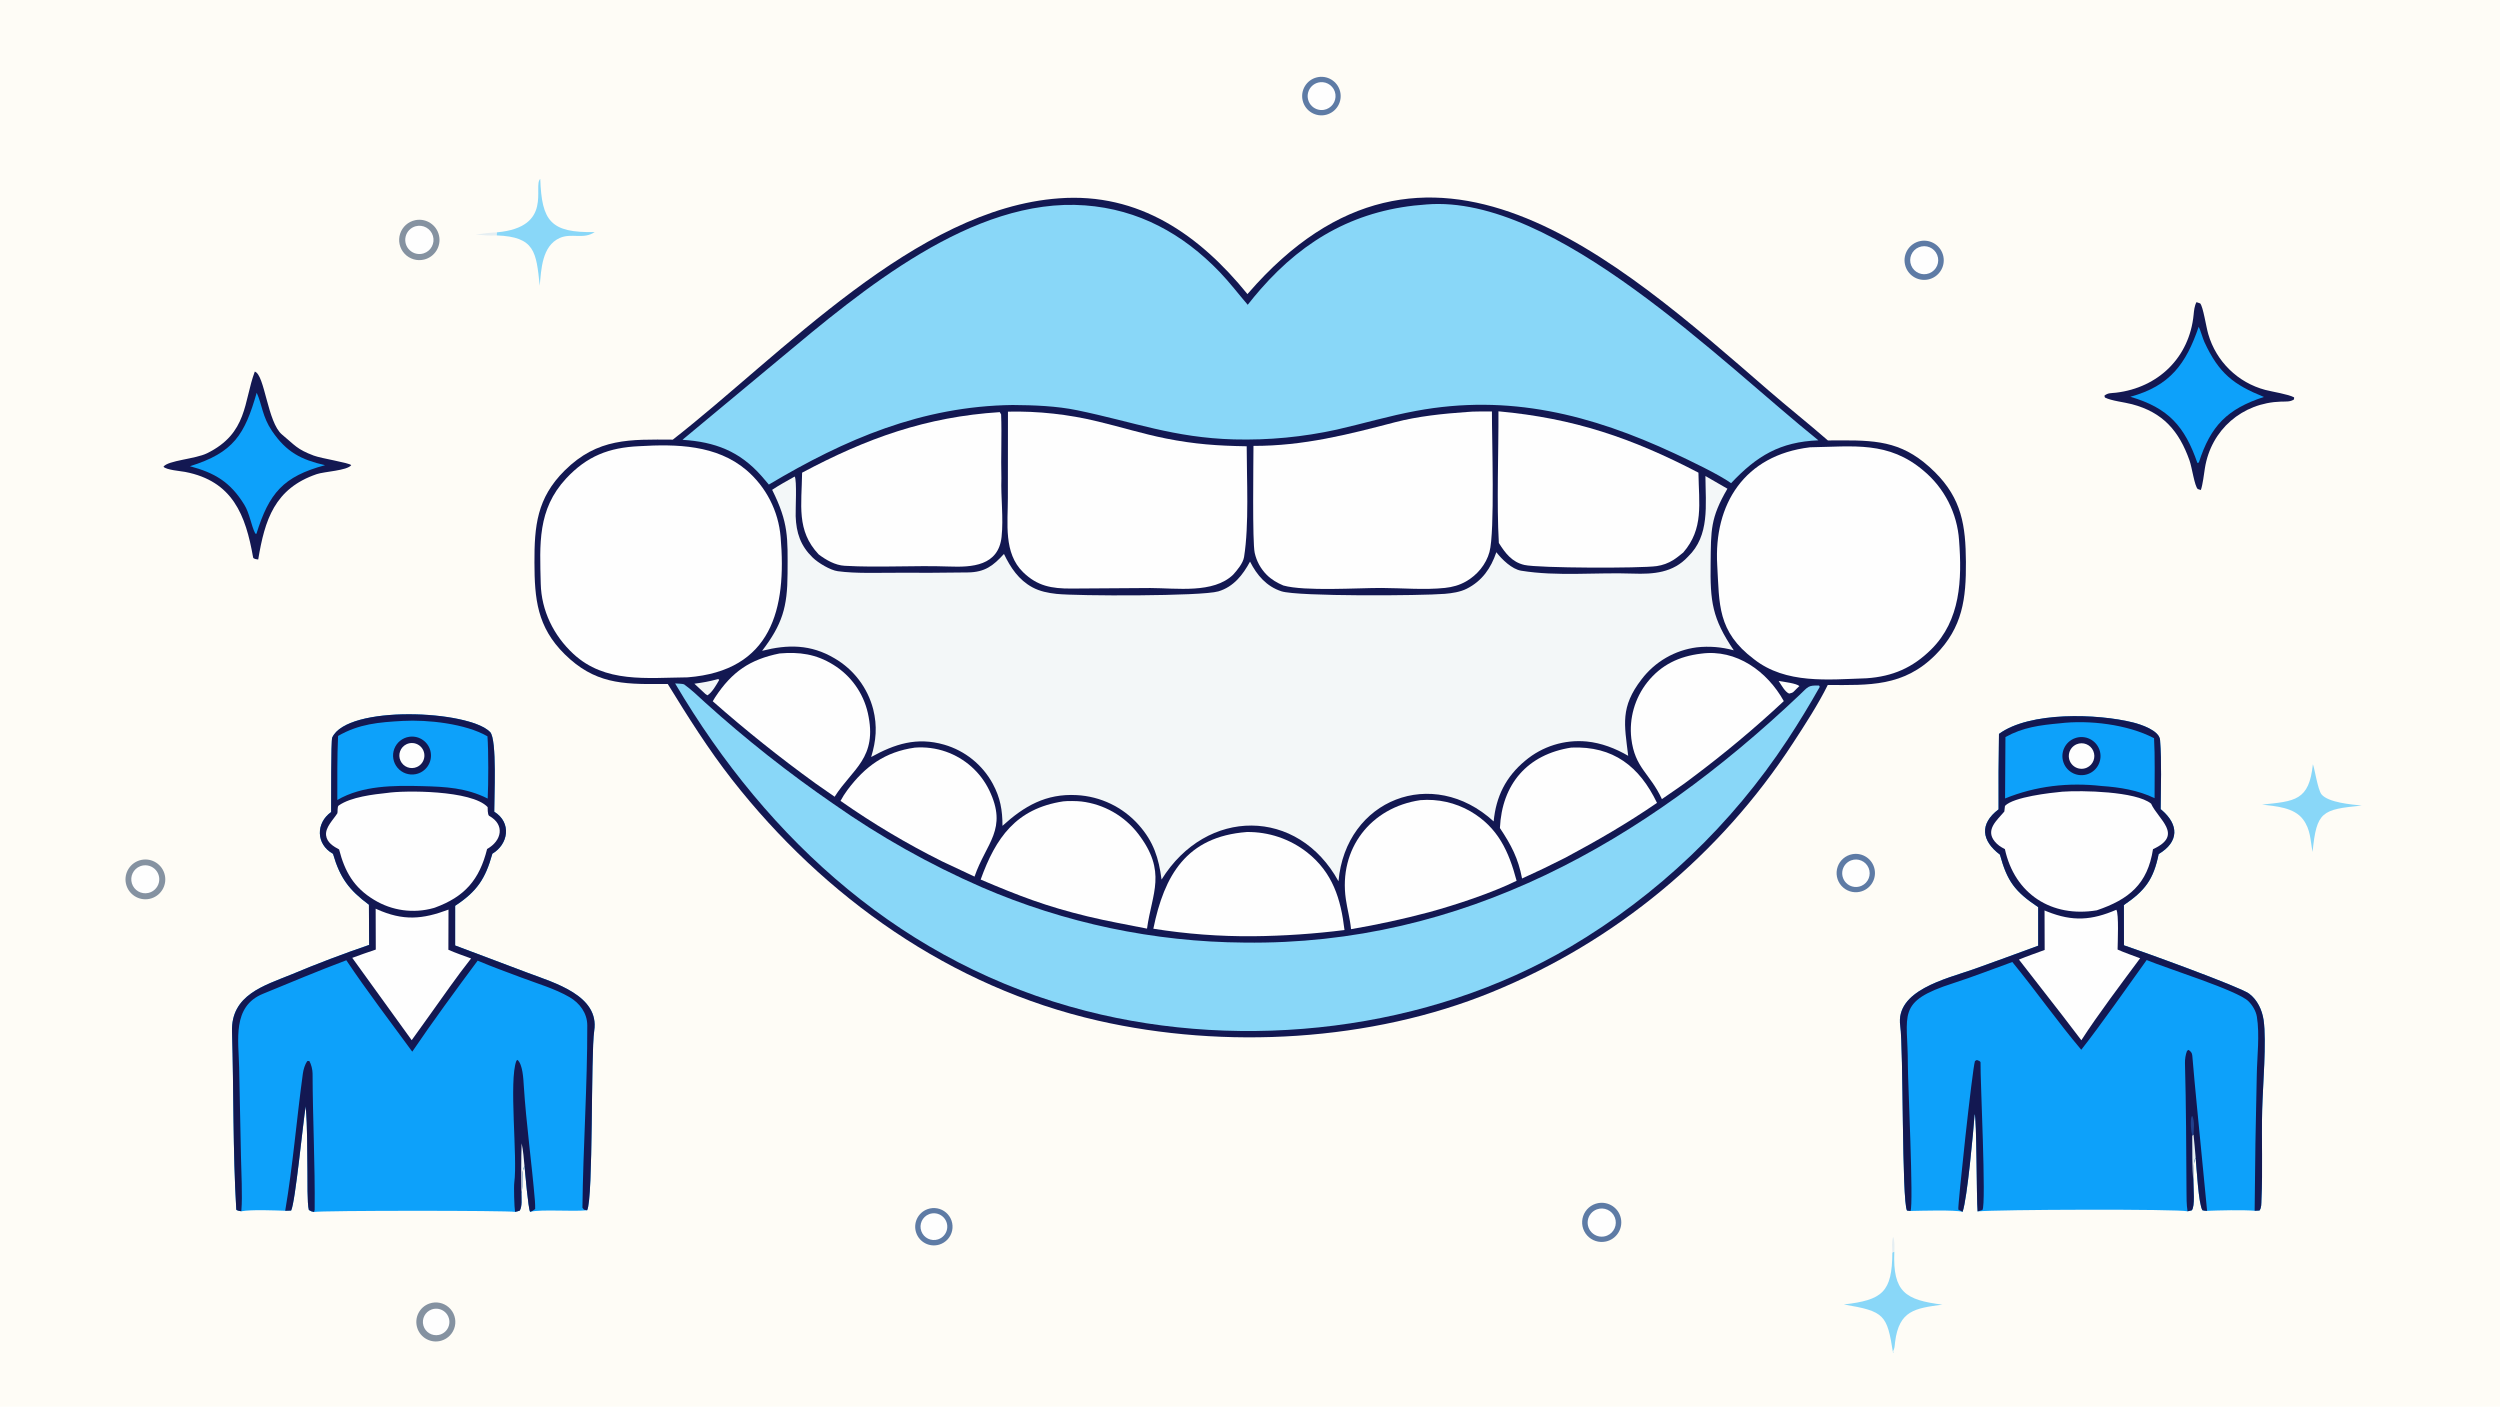 <svg version="1.1" xmlns="http://www.w3.org/2000/svg" style="display: block;" viewBox="0 0 2048 1152" width="1820" height="1024" preserveAspectRatio="none">
<path transform="translate(0,0)" fill="rgb(254,252,246)" d="M 0 0 L 2048 0 L 2048 1152 L 0 1152 L 0 0 z"/>
<path transform="translate(0,0)" fill="rgb(19,24,82)" d="M 1021.92 240.871 L 1022.47 240.234 C 1168.74 71.478 1323.91 211.494 1448.46 319.482 C 1464.52 333.404 1481.36 346.766 1497.41 360.732 L 1508.62 360.665 C 1540.38 360.529 1560.79 362.69 1584.93 386.55 C 1607.16 408.514 1610.27 430.714 1610.48 460.19 C 1610.68 489.982 1607.93 513.822 1585.5 536.368 C 1559.43 562.573 1531.01 561.138 1497.29 561.004 C 1490.08 575.846 1478.03 594.538 1468.89 608.462 C 1409.36 700.085 1323.22 771.308 1222.05 812.573 C 1123.22 852.978 1003.36 859.605 899.474 835.899 C 779.088 808.429 675.165 734.942 599.666 638.455 C 580.305 613.712 563.52 587.042 547.017 560.172 L 541.178 560.222 C 509.547 560.459 486.915 559.8 462.572 535.777 C 439.966 513.466 437.898 490.384 437.816 460.735 C 437.733 430.902 439.788 407.952 462.553 385.389 C 489.69 358.493 516.238 359.919 551.167 360.065 C 640.363 290.484 750.112 170.809 867.659 162.427 C 932.996 157.593 982.591 192.349 1021.92 240.871 z"/>
<path transform="translate(0,0)" fill="rgb(243,247,248)" d="M 651.031 390.276 C 652.927 393.378 651.619 417.287 651.811 422.824 C 652.28 436.384 655.789 446.959 665.72 456.614 C 670.256 461.023 680.137 466.98 686.307 467.817 C 701.251 469.843 719.263 469.029 734.432 469.091 C 754.039 469.172 773.54 469.128 793.079 468.821 C 806.812 468.605 813.653 463.372 822.441 453.668 C 827.818 464.86 834.512 474.934 845.741 481.009 C 851.888 484.335 858.629 485.644 865.513 486.396 C 881.981 488.194 984.376 488.442 998.119 484.323 C 1010.52 480.606 1018.17 470.867 1024.03 459.942 C 1029.64 471.074 1037.51 480.287 1049.72 484.266 C 1063.17 488.65 1164.76 487.929 1183.54 486.356 C 1189.47 485.859 1196.22 484.867 1201.58 482.15 C 1214.21 475.747 1221.35 465.375 1225.81 452.268 C 1230.33 458.129 1238.54 466.163 1246.14 467.408 C 1275.63 472.244 1307.62 468.683 1337.45 469.773 C 1354.69 470.403 1370.64 469.103 1382.82 455.898 C 1400.76 438.612 1397.22 413.756 1397.08 389.847 C 1403.12 393.253 1409.13 396.723 1415.1 400.255 C 1401.01 424.405 1401.69 434.265 1401.34 461.013 C 1400.91 492.638 1402.52 506.379 1420.33 532.61 C 1410.49 529.887 1400.23 529.058 1390.08 530.167 C 1372.08 532.469 1355.77 541.903 1344.79 556.35 C 1327.16 579.166 1330.75 593.413 1333.74 618.418 L 1333.81 619.017 C 1323.44 612.944 1311.81 608.455 1299.8 607.282 C 1281.6 605.564 1263.48 611.22 1249.49 622.981 C 1233.57 636.143 1225.51 652.461 1223.61 672.734 C 1173.68 626.878 1102.44 654.64 1096.48 721.776 C 1063.31 661.222 988.305 661.092 951.549 720.355 C 949.257 702.773 945.037 689.347 932.818 675.611 C 919.839 660.99 901.532 652.193 882.007 651.196 C 856.839 649.822 839.021 660.167 821.229 676.362 C 821.232 663.519 819.459 653.403 813.32 641.979 C 804.881 626.374 790.531 614.811 773.489 609.882 C 750.989 603.419 733.038 609.318 713.656 620 C 717.754 606.606 718.766 594.74 715.33 580.907 C 710.783 563.338 699.398 548.317 683.71 539.191 C 664.19 527.598 645.353 527.679 624.315 533.027 C 640.878 511.29 645.037 497.312 645.168 469.849 C 645.309 440.192 646.118 428.392 632.548 401.164 C 638.337 397.274 644.933 393.729 651.031 390.276 z"/>
<path transform="translate(0,0)" fill="rgb(137,215,248)" d="M 1168.67 167.436 C 1274.01 158.928 1410.85 297.44 1489.62 360.627 C 1458.12 361.915 1439.16 373.367 1418.11 395.721 C 1408.21 388.562 1383.56 376.853 1371.95 371.446 C 1303.36 339.496 1236.11 322.422 1160.15 336.494 C 1137.57 340.678 1117.28 346.785 1095.08 351.847 C 1067.47 357.92 1039.23 360.618 1010.98 359.879 C 961.43 358.506 929.417 345.709 882.449 335.999 C 865.435 332.481 846.891 331.819 829.51 331.695 C 755.132 332.677 692.317 359.644 629.845 396.862 C 627.891 394.52 625.907 392.203 623.895 389.911 C 605.841 369.436 585.637 361.91 559.13 360.21 C 559.43 359.929 559.736 359.655 560.05 359.389 L 638.94 293.792 C 705.687 238.125 796.536 161.367 888.816 168.202 C 932.691 171.452 968.976 191.388 999.199 222.824 C 1007.22 231.17 1014.51 240.741 1022.13 249.617 C 1025.51 245.284 1029.02 241.047 1032.64 236.91 C 1069.47 194.782 1112.79 171.176 1168.67 167.436 z"/>
<path transform="translate(0,0)" fill="rgb(137,215,248)" d="M 553.067 559.741 C 554.23 559.763 559.762 560.028 560.399 560.481 C 566.194 564.602 572.898 571.002 577.999 575.686 C 611.017 605.478 645.96 633.065 682.601 658.268 C 720.772 685.108 761.553 708.028 804.326 726.681 C 872.241 756.039 945.365 771.444 1019.35 771.979 C 1197.97 774.31 1346.8 689.759 1474.08 569.261 C 1481.59 562.151 1480.95 561.298 1490.14 561.432 L 1490.75 562.53 C 1482.41 577.337 1473.57 591.85 1464.23 606.045 C 1418.63 675.296 1357.83 733.23 1286.45 775.437 C 1170.24 844.011 1019.91 861.333 889.704 827.953 C 741.289 789.903 629.644 689.485 553.067 559.741 z"/>
<path transform="translate(0,0)" fill="rgb(254,254,254)" d="M 1482.58 366.356 C 1482.65 366.347 1482.72 366.337 1482.79 366.328 C 1518.55 365.766 1547.04 360.996 1575.93 385.622 C 1592.94 399.863 1603.39 420.431 1604.87 442.562 C 1607.33 474.738 1606.12 507.964 1582.11 531.807 C 1566.86 546.945 1550.4 554.019 1529.25 555.499 C 1497.57 556.569 1463.03 560.445 1436.84 539.866 C 1406.64 517.109 1408.61 494.834 1406.75 462.78 C 1403.87 412.906 1428.98 372.867 1482.58 366.356 z"/>
<path transform="translate(0,0)" fill="rgb(254,254,254)" d="M 523.549 365.435 C 554.311 363.598 587.045 364.316 611.394 384.958 C 627.639 398.838 637.738 418.577 639.488 439.872 C 644.542 498.599 632.289 549.374 563.236 554.751 C 529.827 555.074 495.69 559.66 469.664 535.506 C 453.483 520.489 443.503 500.084 442.977 478.073 C 442.204 445.721 440.147 417.307 463.751 391.906 C 480.869 373.486 498.925 366.554 523.549 365.435 z"/>
<path transform="translate(0,0)" fill="rgb(254,254,254)" d="M 1201.77 337.426 C 1206.56 336.86 1216.96 337.035 1222.19 337.001 C 1222.09 359.432 1224.71 435.397 1220.17 452.096 C 1217.41 462.233 1210.1 470.965 1201.05 476.147 C 1195.63 479.255 1189.94 480.835 1183.74 481.494 C 1166.95 483.281 1148.68 481.596 1131.76 481.544 C 1112.07 481.484 1068.92 484.431 1051.34 479.534 C 1046.28 477.403 1041.61 474.69 1037.69 470.78 C 1032.76 465.84 1029.35 459.595 1027.85 452.779 C 1025.87 443.773 1026.82 378.805 1026.84 365.193 C 1067.7 365.236 1103.85 356.032 1142.84 345.805 C 1161.5 340.91 1182.51 338.757 1201.77 337.426 z"/>
<path transform="translate(0,0)" fill="rgb(254,254,254)" d="M 825.721 337.142 C 850.543 336.602 875.329 339.317 899.447 345.217 C 918.24 349.691 935.942 355.286 955.07 359.109 C 978.817 363.854 997.584 365.098 1021.29 365.502 C 1021.3 392.249 1023.34 429.974 1019.13 456.183 C 1018.32 461.247 1013.57 466.933 1010.14 470.715 C 993.977 486.268 963.91 481.657 942.351 481.591 L 877.398 482.025 C 861.6 482.057 849.907 480.096 838.155 468.661 C 822.031 452.973 825.65 428.573 825.651 407.699 L 825.721 337.142 z"/>
<path transform="translate(0,0)" fill="rgb(254,254,254)" d="M 1227.53 336.868 C 1289.22 342.505 1336.73 358.664 1391.36 387.102 C 1391.74 412.62 1395.82 432.983 1378.91 452.531 C 1376.71 454.361 1373.18 457.156 1370.74 458.679 C 1366.63 461.247 1362.03 462.931 1357.23 463.624 C 1344.03 465.544 1260.11 465.335 1248.73 462.688 C 1238.58 460.325 1233.1 453.027 1227.86 444.689 C 1225.99 413.082 1227.69 369.213 1227.53 336.868 z"/>
<path transform="translate(0,0)" fill="rgb(254,254,254)" d="M 818.998 337.536 L 820.111 339.419 C 820.782 356.585 819.854 374.19 820.34 391.704 C 819.806 407.307 822.157 424.168 820.498 439.645 C 817.942 463.496 796.319 464.677 777.498 463.986 C 748.81 462.933 720.405 465.017 691.878 463.38 C 684.111 462.934 676.644 458.579 670.67 454.076 C 652.234 434.492 656.748 413.681 657.086 387.123 C 709.8 359.024 758.668 341.368 818.998 337.536 z"/>
<path transform="translate(0,0)" fill="rgb(254,254,254)" d="M 1163.57 655.317 C 1177.86 654.14 1192.17 657.336 1204.6 664.482 C 1227.25 677.724 1236.03 697.334 1242.4 721.366 C 1221.8 731.467 1192.58 741.089 1170.58 747.113 C 1149.53 752.705 1128.23 757.336 1106.76 760.992 C 1106.03 752.835 1103.72 744.686 1102.53 736.555 C 1096.46 695.082 1123.03 661.214 1163.57 655.317 z"/>
<path transform="translate(0,0)" fill="rgb(254,254,254)" d="M 871.019 656.315 C 874.443 655.869 882.338 656.005 885.801 656.406 C 904.271 658.596 921.075 668.149 932.404 682.901 C 956.288 714.051 943.629 731.545 939.634 760.544 C 922.702 757.135 907.783 754.594 890.852 750.5 C 856.961 742.284 835.24 733.918 803.365 720.352 C 815.653 686.172 832.283 662.197 871.019 656.315 z"/>
<path transform="translate(0,0)" fill="rgb(254,254,254)" d="M 1021.44 681.419 C 1039.29 681.198 1056.67 687.065 1070.74 698.052 C 1091.8 714.658 1098.43 736.293 1101.41 761.706 C 1076.62 764.824 1051.66 766.516 1026.67 766.772 C 999.264 767.006 971.886 764.946 944.823 760.615 C 953.738 716.932 971.827 685.205 1021.44 681.419 z"/>
<path transform="translate(0,0)" fill="rgb(254,254,254)" d="M 638.608 535.177 C 654.892 533.827 668.359 535.594 682.617 544.411 C 696.992 553.242 707.2 567.496 710.931 583.95 C 719.262 620.832 698.173 629.644 683.728 652.526 L 668.323 641.798 C 639.1 620.687 610.918 598.172 583.875 574.334 C 584.497 573.198 585.166 572.088 585.88 571.009 C 599.662 550.148 614.326 540.086 638.608 535.177 z"/>
<path transform="translate(0,0)" fill="rgb(254,254,254)" d="M 1393.54 535.334 C 1422.48 531.39 1447.81 549.926 1461.3 574.218 C 1437.52 596.394 1412.55 617.259 1386.5 636.723 C 1378.81 642.73 1369.53 648.848 1361.43 654.453 C 1351.51 633.077 1339.29 629.171 1336.37 604.839 C 1334.49 588.367 1339.19 571.819 1349.45 558.796 C 1360.87 544.394 1375.66 537.48 1393.54 535.334 z"/>
<path transform="translate(0,0)" fill="rgb(254,254,254)" d="M 1287.24 612.27 C 1321.61 610.827 1343.15 627.798 1357.41 657.566 C 1332.45 674.648 1308.94 688.229 1282.35 702.458 C 1270.67 708.416 1258.84 714.094 1246.88 719.484 C 1243.67 702.775 1238 692.102 1228.73 678.171 C 1230.4 642.143 1251.23 617.833 1287.24 612.27 z"/>
<path transform="translate(0,0)" fill="rgb(254,254,254)" d="M 749.425 612.305 C 758.085 611.637 766.79 612.775 774.989 615.647 C 790.494 621.102 803.218 632.458 810.393 647.245 C 825.811 679.303 807.896 690.131 798.329 717.941 L 771.687 705.423 C 742.787 691.013 715.002 674.468 688.563 655.925 C 690.211 652.824 692.092 649.853 694.19 647.037 C 708.631 627.706 724.974 615.746 749.425 612.305 z"/>
<path transform="translate(0,0)" fill="rgb(243,247,248)" d="M 587.671 556.31 L 588.448 556.128 L 589.149 556.908 C 586.996 560.718 583.289 567.267 579.533 569.462 L 577.839 568.34 L 568.834 559.962 C 576.262 558.939 580.445 558.233 587.671 556.31 z"/>
<path transform="translate(0,0)" fill="rgb(254,254,254)" d="M 1457.06 557.666 C 1461.37 558.477 1471.74 559.647 1474.05 561.912 L 1472.11 563.738 C 1468.82 566.887 1469.49 567.203 1465.65 568.056 C 1462.34 566.772 1459.17 560.914 1457.06 557.666 z"/>
<path transform="translate(0,0)" fill="rgb(13,161,250)" d="M 1637.56 601.081 C 1662.77 582.567 1718.19 584.465 1747.27 591.669 C 1753.57 593.231 1768.93 598.185 1769.52 606.063 C 1770.91 624.601 1770.16 644.005 1770.01 662.692 L 1770.59 663.173 C 1785.1 675.427 1785.13 689.455 1768.37 699.485 C 1764.19 720.155 1757.34 729.373 1739.89 741.229 L 1739.95 774.209 C 1753.98 778.84 1834.96 808.172 1842.47 813.794 C 1849.25 818.877 1853.12 827.167 1854.33 835.406 C 1856.85 852.681 1853.65 889.784 1853.17 908.872 C 1852.55 933.447 1853.71 958.189 1852.55 982.738 C 1852.41 985.689 1852.72 988.994 1850.97 991.396 L 1847 991.618 C 1837.21 990.774 1817.79 991.278 1808.05 991.682 C 1806.36 991.675 1805.92 991.521 1804.28 991.222 C 1801.06 986.515 1799.46 956.35 1798.68 948.169 C 1796.29 951.61 1797.52 961.766 1796.84 967.424 C 1796.8 973.372 1798.28 987.982 1795.5 991.255 L 1792.04 992.073 C 1785.55 990.069 1634.79 990.552 1620.05 992.154 C 1619.14 982.536 1619.35 914.561 1617.63 912.406 C 1616.54 926.817 1611.61 981.292 1607.76 992.492 C 1601.53 990.722 1573.16 991.616 1565.09 991.778 L 1562.22 991.435 C 1557.93 983.925 1559.33 858.263 1556.7 840.278 C 1552.45 811.173 1594 801.773 1616.6 793.86 C 1634.34 787.523 1652.04 781.077 1669.69 774.524 L 1669.68 742.954 C 1650.62 730.198 1644.33 721.814 1638.34 699.947 C 1623.19 688.528 1621.46 674.74 1637.23 662.857 C 1637.11 642.264 1637.22 621.671 1637.56 601.081 z"/>
<path transform="translate(0,0)" fill="rgb(19,24,82)" d="M 1637.56 601.081 C 1662.77 582.567 1718.19 584.465 1747.27 591.669 C 1753.57 593.231 1768.93 598.185 1769.52 606.063 C 1770.91 624.601 1770.16 644.005 1770.01 662.692 L 1770.59 663.173 C 1785.1 675.427 1785.13 689.455 1768.37 699.485 C 1764.19 720.155 1757.34 729.373 1739.89 741.229 L 1739.95 774.209 C 1753.98 778.84 1834.96 808.172 1842.47 813.794 C 1849.25 818.877 1853.12 827.167 1854.33 835.406 C 1856.85 852.681 1853.65 889.784 1853.17 908.872 C 1852.55 933.447 1853.71 958.189 1852.55 982.738 C 1852.41 985.689 1852.72 988.994 1850.97 991.396 L 1847 991.618 C 1847.28 954.594 1847.86 917.572 1848.75 880.557 C 1849 865.412 1851.25 847.375 1848.82 832.62 C 1848.06 827.99 1845.2 823.217 1841.86 819.96 C 1832.75 811.094 1775.2 793.206 1758.55 786.273 C 1741.59 809.814 1722.67 837.116 1704.98 859.749 C 1686.13 837.56 1667.56 811.153 1648.5 787.884 C 1634.1 793.053 1615.77 800.212 1600.14 805.218 C 1552.6 820.442 1563.04 830.684 1562.9 871.693 C 1562.85 884.118 1567.74 986.792 1565.09 991.778 L 1562.22 991.435 C 1557.93 983.925 1559.33 858.263 1556.7 840.278 C 1552.45 811.173 1594 801.773 1616.6 793.86 C 1634.34 787.523 1652.04 781.077 1669.69 774.524 L 1669.68 742.954 C 1650.62 730.198 1644.33 721.814 1638.34 699.947 C 1623.19 688.528 1621.46 674.74 1637.23 662.857 C 1637.11 642.264 1637.22 621.671 1637.56 601.081 z"/>
<path transform="translate(0,0)" fill="rgb(254,254,254)" d="M 1689.45 648.394 C 1705.46 647.223 1749.81 648.082 1762.18 658.188 C 1767.97 671.175 1789.19 683.847 1763.74 695.476 C 1759.31 724.143 1744 736.604 1717.68 745.55 C 1680.76 751.723 1650.38 732.206 1642.41 695.426 C 1638.82 693.564 1636.43 691.992 1634.12 689.195 C 1626.15 679.588 1636.06 671.661 1641.94 664.667 C 1642.15 662.868 1642.33 661.324 1642.47 660.037 C 1649.46 652.67 1679.66 649.31 1689.45 648.394 z"/>
<path transform="translate(0,0)" fill="rgb(13,161,250)" d="M 1687.27 592.403 C 1711.22 589.484 1742.89 593.221 1764.6 604.584 C 1765.46 619.437 1765 638.532 1765.03 653.71 C 1751.67 647.203 1736.44 644.724 1721.75 643.747 C 1694.48 640.666 1667.91 643.652 1642.55 653.928 L 1642.86 603.647 C 1657.25 595.61 1671.21 593.909 1687.27 592.403 z"/>
<path transform="translate(0,0)" fill="rgb(19,24,82)" d="M 1699.9 604.549 C 1708.01 601.659 1716.93 605.88 1719.84 613.985 C 1722.74 622.09 1718.54 631.019 1710.44 633.944 C 1702.32 636.879 1693.36 632.661 1690.44 624.531 C 1687.52 616.401 1691.76 607.447 1699.9 604.549 z"/>
<path transform="translate(0,0)" fill="rgb(254,254,254)" d="M 1701.16 609.562 C 1706.43 607.337 1712.51 609.757 1714.8 614.995 C 1717.1 620.233 1714.77 626.345 1709.56 628.715 C 1706.13 630.278 1702.12 629.872 1699.07 627.653 C 1696.02 625.434 1694.4 621.745 1694.84 617.999 C 1695.27 614.253 1697.68 611.029 1701.16 609.562 z"/>
<path transform="translate(0,0)" fill="rgb(254,254,254)" d="M 1733.69 745.103 C 1735.88 747.978 1734.79 772.324 1734.73 777.686 C 1739.85 780.014 1747.74 782.767 1753.18 784.824 C 1738.04 805.283 1718.69 830.764 1705.04 851.967 L 1689.28 831.353 L 1653.92 785.898 C 1660.38 783.209 1668.33 780.482 1674.99 778.008 L 1674.89 745.661 C 1675.63 745.969 1676.37 746.272 1677.11 746.569 C 1697.95 754.922 1713.55 753.772 1733.69 745.103 z"/>
<path transform="translate(0,0)" fill="rgb(19,24,82)" d="M 1792.04 992.073 C 1791.14 986.532 1791.21 980.609 1791.17 974.977 C 1790.97 940.233 1790.87 905.531 1789.93 870.8 C 1789.84 867.644 1790.41 863.642 1791.61 860.705 L 1792.83 859.829 C 1794.56 861.105 1795.72 862.038 1795.93 864.569 C 1797.03 877.874 1798.33 891.576 1799.61 904.829 L 1808.05 991.682 C 1806.36 991.675 1805.92 991.521 1804.28 991.222 C 1801.06 986.515 1799.46 956.35 1798.68 948.169 C 1796.29 951.61 1797.52 961.766 1796.84 967.424 C 1796.8 973.372 1798.28 987.982 1795.5 991.255 L 1792.04 992.073 z"/>
<path transform="translate(0,0)" fill="rgb(229,238,242)" d="M 1796.93 929.209 C 1797.53 935.472 1798.24 941.907 1798.68 948.169 C 1796.29 951.61 1797.52 961.766 1796.84 967.424 C 1795.74 958.009 1795.99 940.001 1795.88 930.045 L 1796.93 929.209 z"/>
<path transform="translate(0,0)" fill="rgb(33,64,139)" d="M 1795.88 930.045 C 1794.82 926.394 1794.19 918.194 1795.29 914.453 L 1796.06 914.066 C 1797.96 919.261 1797.21 923.638 1796.93 929.209 L 1795.88 930.045 z"/>
<path transform="translate(0,0)" fill="rgb(19,24,82)" d="M 1607.76 992.492 L 1604.26 990.656 C 1603.64 987.932 1615.73 875.317 1617.9 868.992 L 1619.47 868.135 C 1620.41 868.524 1622.49 869.062 1622.46 870.216 C 1622.15 883.195 1627.26 986.486 1624.03 990.932 L 1620.05 992.154 C 1619.14 982.536 1619.35 914.561 1617.63 912.406 C 1616.54 926.817 1611.61 981.292 1607.76 992.492 z"/>
<path transform="translate(0,0)" fill="rgb(13,161,250)" d="M 271.259 665.089 C 271.342 656.415 271.096 606.442 272.143 604.12 C 284.314 577.135 383.914 581.625 401.454 599.493 C 407.338 605.486 404.751 654.016 404.886 664.79 C 419.3 673.71 416.503 691.382 403.348 699.177 C 397.66 719.665 390.723 730.11 372.869 741.838 L 372.855 774.342 L 432.235 796.704 C 454.41 805.037 491.126 815.432 486.783 844.11 C 483.89 863.207 486.108 981.492 480.966 991.216 C 468.924 992.436 443.794 990.256 434.245 992.463 C 432.719 989.734 430.19 960.166 429.686 955.168 C 426.537 959.863 428.86 970.445 427.15 977.544 C 427.128 982.076 427.866 987.969 425.769 991.499 C 424.314 991.951 423.437 992.264 421.92 992.546 C 417.153 991.336 262.584 991.33 257.251 992.615 C 254.969 992.138 255.043 992.138 253.018 990.952 C 251.566 985.709 251.997 966.067 251.872 959.541 C 251.532 941.851 251.975 923.719 250.413 906.044 C 248.325 918.245 241.916 984.828 238.485 991.439 L 233.639 991.623 C 224.583 991.311 206.149 990.504 197.657 992.029 C 196.823 991.838 193.61 991.458 193.557 990.548 C 190.722 942.289 191.511 893.286 190.076 844.809 C 189.187 814.754 216.471 807.204 238.751 798.08 C 259.685 789.294 280.913 781.225 302.397 773.887 L 302.22 740.959 C 285.951 728.89 278.524 719.007 272.807 699.266 C 258.717 691.436 258.68 674.014 271.259 665.089 z"/>
<path transform="translate(0,0)" fill="rgb(19,24,82)" d="M 271.259 665.089 C 271.342 656.415 271.096 606.442 272.143 604.12 C 284.314 577.135 383.914 581.625 401.454 599.493 C 407.338 605.486 404.751 654.016 404.886 664.79 C 419.3 673.71 416.503 691.382 403.348 699.177 C 397.66 719.665 390.723 730.11 372.869 741.838 L 372.855 774.342 L 432.235 796.704 C 454.41 805.037 491.126 815.432 486.783 844.11 C 483.89 863.207 486.108 981.492 480.966 991.216 L 478.391 990.729 C 477.971 990.195 477.55 989.661 477.13 989.128 C 477.673 939.373 481.205 889.514 481.097 839.773 C 481.075 829.749 474.918 821.525 466.57 816.665 C 454.603 809.7 440.019 805.507 427.062 800.601 C 414.928 796.006 403.201 791.849 391.296 786.775 C 373.538 810.666 354.414 836.708 337.724 861.31 C 320.224 837.395 300.035 810.886 283.717 786.452 C 260.725 795.105 238.037 804.627 215.325 813.96 C 190.023 824.358 195.467 851.887 195.906 874.348 L 197.407 947.517 C 197.667 958.635 198.703 980.395 197.763 990.913 L 197.657 992.029 C 196.823 991.838 193.61 991.458 193.557 990.548 C 190.722 942.289 191.511 893.286 190.076 844.809 C 189.187 814.754 216.471 807.204 238.751 798.08 C 259.685 789.294 280.913 781.225 302.397 773.887 L 302.22 740.959 C 285.951 728.89 278.524 719.007 272.807 699.266 C 258.717 691.436 258.68 674.014 271.259 665.089 z"/>
<path transform="translate(0,0)" fill="rgb(254,254,254)" d="M 317.271 649.395 C 330.928 647.28 386.489 646.966 399.483 661.031 C 399.558 661.113 399.253 667.38 400.753 668.207 C 413.776 675.387 411.138 688.547 399.036 695.328 C 392.768 720.575 380.645 734.457 356.255 743.353 C 355.896 743.465 355.536 743.577 355.177 743.689 C 338.712 748.33 321.059 745.894 306.466 736.969 C 289.824 726.983 282.387 713.717 277.79 695.684 C 273.172 693.255 267.903 690.069 267.141 684.261 C 266.275 677.655 273.108 671.26 276.364 666.084 C 276.773 665.433 276.135 660.456 277.486 659.711 C 287.527 652.634 306.275 650.577 317.271 649.395 z"/>
<path transform="translate(0,0)" fill="rgb(13,161,250)" d="M 330.021 590.427 C 350.208 589.288 381.441 592.651 399.324 603.044 C 400.239 614.794 400.122 642.247 399.52 654.018 C 381.979 645.217 365.236 644.34 345.784 643.84 C 322.716 643.211 296.601 643.276 276.333 655.209 C 276.352 637.874 276.155 620.005 276.952 602.739 C 294.194 592.809 310.402 591.513 330.021 590.427 z"/>
<path transform="translate(0,0)" fill="rgb(19,24,82)" d="M 335.278 603.426 C 343.626 602.201 351.425 607.863 352.846 616.179 C 354.267 624.496 348.79 632.426 340.509 634.042 C 334.977 635.121 329.293 633.119 325.659 628.81 C 322.025 624.501 321.01 618.562 323.008 613.291 C 325.005 608.02 329.701 604.244 335.278 603.426 z"/>
<path transform="translate(0,0)" fill="rgb(254,254,254)" d="M 332.956 609.547 C 336.295 607.937 340.244 608.253 343.284 610.375 C 346.324 612.497 347.983 616.094 347.622 619.784 C 347.262 623.474 344.939 626.683 341.545 628.176 C 336.423 630.431 330.44 628.164 328.097 623.082 C 325.753 618 327.916 611.978 332.956 609.547 z"/>
<path transform="translate(0,0)" fill="rgb(254,254,254)" d="M 307.745 744.212 L 308.711 744.65 C 330.252 754.325 345.981 753.023 367.413 744.963 L 367.313 777.868 C 373.06 780.42 379.948 782.777 385.913 784.979 C 374.362 799.564 362.885 816.174 351.981 831.396 L 337.261 851.906 L 288.567 784.479 C 294.52 782.165 301.729 779.845 307.844 777.699 L 307.745 744.212 z"/>
<path transform="translate(0,0)" fill="rgb(19,24,82)" d="M 233.639 991.623 C 239.949 954.642 242.987 916.419 248.113 879.227 C 248.565 875.943 249.798 871.736 251.723 869.007 L 253.374 868.945 C 254.997 871.585 256.056 876.21 256.064 879.272 C 256.167 916.474 258.161 953.779 257.774 990.934 C 257.599 991.494 257.425 992.055 257.251 992.615 C 254.969 992.138 255.043 992.138 253.018 990.952 C 251.566 985.709 251.997 966.067 251.872 959.541 C 251.532 941.851 251.975 923.719 250.413 906.044 C 248.325 918.245 241.916 984.828 238.485 991.439 L 233.639 991.623 z"/>
<path transform="translate(0,0)" fill="rgb(19,24,82)" d="M 421.92 992.546 C 421.304 988.606 420.815 972.057 421.312 968.424 C 424.106 948.001 416.723 885.027 423.029 868.793 L 423.906 868.039 C 428.226 871.731 428.725 883.489 429.09 889.215 C 431.099 920.721 435.625 952.273 438.217 983.664 C 438.378 985.83 438.443 988.002 438.414 990.174 C 436.593 991.504 436.355 991.78 434.245 992.463 C 432.719 989.734 430.19 960.166 429.686 955.168 C 426.537 959.863 428.86 970.445 427.15 977.544 C 427.128 982.076 427.866 987.969 425.769 991.499 C 424.314 991.951 423.437 992.264 421.92 992.546 z"/>
<path transform="translate(0,0)" fill="rgb(243,247,248)" d="M 427.324 936.391 C 428.687 942.669 429.1 948.782 429.686 955.168 C 426.537 959.863 428.86 970.445 427.15 977.544 C 427.003 963.631 426.847 950.304 427.324 936.391 z"/>
<path transform="translate(0,0)" fill="rgb(19,24,82)" d="M 1799.37 247.455 L 1802.4 248.513 C 1804.86 251.285 1807.26 267.821 1809.02 273.662 C 1815.49 296.037 1833.23 313.376 1855.74 319.346 C 1861.95 320.958 1874.48 322.818 1879.34 325.456 L 1879.25 327.118 C 1876.27 329.231 1872.47 328.803 1868.74 328.911 C 1836.86 329.836 1811.28 351.933 1806.25 383.451 C 1805.43 388.604 1804.59 396.429 1802.95 401.32 L 1800.42 400.534 C 1797.75 398.059 1795.7 382.908 1793.65 377.12 C 1785.11 352.991 1771.93 337.721 1746.45 331.029 C 1739.92 329.313 1729.82 328.339 1724.35 325.571 L 1723.92 324.085 C 1726.9 321.602 1729.53 322.081 1733.47 321.611 C 1768.09 317.483 1793.62 292.736 1797.02 257.703 C 1797.35 254.351 1797.67 250.587 1799.37 247.455 z"/>
<path transform="translate(0,0)" fill="rgb(13,161,250)" d="M 1801.16 267.613 C 1802.68 270.442 1804.32 276.8 1805.89 280.219 C 1817.73 305.887 1829.84 315.092 1854.61 325.097 C 1824.44 334.974 1810.97 348.77 1801.3 378.777 L 1800.11 379.183 C 1789.77 349.302 1776.46 334.082 1745.14 324.952 C 1777.6 316.121 1790.84 298.017 1801.16 267.613 z"/>
<path transform="translate(0,0)" fill="rgb(19,24,82)" d="M 208.722 304.336 C 216.902 306.85 219.143 346.114 231.065 355.932 C 241.617 364.621 243.006 367.868 256.994 373.121 C 263.532 375.576 285.706 378.895 287.734 380.959 C 284.357 385.471 265.773 386.162 259.461 388.314 C 224.893 400.097 216.898 425.846 211.528 458.222 C 210.32 458.031 207.586 457.903 207.333 456.465 C 201.257 421.897 190.656 393.994 151.642 386.495 C 148.095 385.813 136.229 384.908 133.917 382.238 C 137.64 377.044 159.951 375.977 169.613 371.232 C 203.03 354.82 199.522 328.948 208.722 304.336 z"/>
<path transform="translate(0,0)" fill="rgb(13,161,250)" d="M 210.282 321.643 C 214.746 331.328 214.842 341.199 222.826 352.957 C 234.652 370.372 246.684 376.459 266.264 380.996 C 231.964 390.221 220.415 403.955 210.06 437.196 L 209.092 436.959 C 205.638 430.038 204.57 420.567 200.07 413.259 C 188.648 394.705 175.733 387.179 155.585 381.839 C 191.428 370.686 200.44 355.99 210.282 321.643 z"/>
<path transform="translate(0,0)" fill="rgb(137,215,248)" d="M 1550.22 1025.79 L 1551.83 1025.11 C 1550.48 1058.23 1560.86 1064.68 1591.18 1068.49 C 1568.75 1071.52 1555.73 1073.23 1552.46 1099.06 C 1552.1 1101.94 1552.18 1104.98 1550.48 1106.89 L 1551.37 1107.13 L 1550.77 1108.02 C 1545.93 1076.68 1543.77 1073.96 1510.45 1068.37 C 1542.1 1064.67 1550.02 1058.44 1550.22 1025.79 z"/>
<path transform="translate(0,0)" fill="rgb(137,215,248)" d="M 407.05 190.29 C 453.748 186.077 436.285 152.326 442.575 146.517 C 443.801 180.971 450.903 190.799 487.171 190.061 C 478.069 196.382 468.162 190.579 458.509 194.916 C 443.99 201.441 443.382 220.602 442.147 233.993 C 439.251 206.161 438.18 193.992 406.909 192.8 C 406.533 191.751 406.8 191.709 407.05 190.29 z"/>
<path transform="translate(0,0)" fill="rgb(137,215,248)" d="M 1894.71 625.967 C 1895.94 628.318 1898.68 646.851 1901.81 650.618 C 1907.37 657.304 1926.44 658.917 1934.76 659.746 C 1902.27 663.024 1897.72 664.389 1894.48 697.746 C 1892.53 688.25 1893.03 679.587 1886.64 671.072 C 1879.3 661.302 1864.49 660.304 1853.08 658.964 C 1879.99 656.168 1891.63 655.831 1894.71 625.967 z"/>
<path transform="translate(0,0)" fill="rgb(133,146,161)" d="M 340.181 180.323 C 349.002 178.507 357.653 184.085 359.639 192.869 C 361.625 201.653 356.215 210.41 347.471 212.565 C 341.663 213.996 335.535 212.178 331.447 207.811 C 327.359 203.444 325.949 197.209 327.761 191.508 C 329.573 185.807 334.323 181.53 340.181 180.323 z"/>
<path transform="translate(0,0)" fill="rgb(254,254,254)" d="M 340.392 185.335 C 346.498 183.6 352.863 187.105 354.661 193.193 C 356.459 199.281 353.021 205.681 346.953 207.544 C 342.97 208.766 338.638 207.754 335.608 204.895 C 332.579 202.036 331.318 197.769 332.308 193.723 C 333.298 189.676 336.385 186.473 340.392 185.335 z"/>
<path transform="translate(0,0)" fill="rgb(133,146,161)" d="M 115.663 704.291 C 124.465 702.388 133.142 707.983 135.04 716.786 C 136.938 725.589 131.338 734.262 122.534 736.155 C 113.737 738.047 105.072 732.452 103.176 723.657 C 101.279 714.861 106.869 706.193 115.663 704.291 z"/>
<path transform="translate(0,0)" fill="rgb(254,254,254)" d="M 114.856 709.443 C 118.862 707.885 123.403 708.699 126.619 711.551 C 129.835 714.402 131.186 718.813 130.119 722.977 C 129.052 727.14 125.747 730.358 121.556 731.311 C 115.699 732.644 109.806 729.232 108.047 723.489 C 106.288 717.746 109.258 711.619 114.856 709.443 z"/>
<path transform="translate(0,0)" fill="rgb(94,123,165)" d="M 1572.88 197.47 C 1581.59 195.6 1590.15 201.165 1591.98 209.878 C 1593.81 218.591 1588.2 227.128 1579.48 228.912 C 1570.82 230.683 1562.35 225.123 1560.54 216.47 C 1558.72 207.818 1564.24 199.327 1572.88 197.47 z"/>
<path transform="translate(0,0)" fill="rgb(254,254,254)" d="M 1571.92 202.5 C 1577.82 200.06 1584.57 202.897 1586.96 208.816 C 1589.34 214.734 1586.44 221.462 1580.5 223.794 C 1574.64 226.096 1568.02 223.243 1565.66 217.4 C 1563.3 211.558 1566.1 204.908 1571.92 202.5 z"/>
<path transform="translate(0,0)" fill="rgb(94,123,165)" d="M 1309.12 985.367 C 1317.74 983.727 1326.08 989.313 1327.84 997.907 C 1329.6 1006.5 1324.13 1014.92 1315.56 1016.79 C 1309.91 1018.03 1304.03 1016.14 1300.17 1011.83 C 1296.31 1007.52 1295.07 1001.46 1296.93 995.984 C 1298.78 990.505 1303.44 986.448 1309.12 985.367 z"/>
<path transform="translate(0,0)" fill="rgb(254,254,254)" d="M 1308.17 990.464 C 1314.07 988.305 1320.62 991.269 1322.89 997.13 C 1325.16 1002.99 1322.32 1009.59 1316.5 1011.97 C 1312.64 1013.55 1308.22 1012.92 1304.96 1010.32 C 1301.69 1007.73 1300.08 1003.57 1300.75 999.452 C 1301.42 995.334 1304.25 991.897 1308.17 990.464 z"/>
<path transform="translate(0,0)" fill="rgb(133,146,161)" d="M 351.764 1067.6 C 357.255 1065.68 363.355 1066.89 367.691 1070.77 C 372.027 1074.65 373.915 1080.57 372.621 1086.24 C 371.326 1091.91 367.053 1096.43 361.463 1098.04 C 353.148 1100.44 344.437 1095.78 341.811 1087.54 C 339.184 1079.29 343.596 1070.45 351.764 1067.6 z"/>
<path transform="translate(0,0)" fill="rgb(254,254,254)" d="M 353.569 1072.47 C 357.388 1071.07 361.667 1071.93 364.655 1074.69 C 367.643 1077.44 368.841 1081.64 367.758 1085.56 C 366.675 1089.48 363.493 1092.46 359.513 1093.3 C 353.94 1094.46 348.414 1091.12 346.851 1085.65 C 345.289 1080.17 348.221 1074.42 353.569 1072.47 z"/>
<path transform="translate(0,0)" fill="rgb(94,123,165)" d="M 1078.63 63.4 C 1087.06 61.266 1095.63 66.351 1097.79 74.772 C 1099.96 83.193 1094.9 91.778 1086.49 93.972 C 1078.04 96.177 1069.4 91.092 1067.22 82.629 C 1065.05 74.165 1070.16 65.546 1078.63 63.4 z"/>
<path transform="translate(0,0)" fill="rgb(254,254,254)" d="M 1081.45 67.342 C 1087.6 66.689 1093.15 71.049 1093.98 77.178 C 1094.8 83.308 1090.6 88.98 1084.49 89.975 C 1080.39 90.644 1076.25 89.031 1073.68 85.764 C 1071.11 82.497 1070.52 78.091 1072.13 74.261 C 1073.75 70.431 1077.32 67.781 1081.45 67.342 z"/>
<path transform="translate(0,0)" fill="rgb(94,123,165)" d="M 1517.41 699.577 C 1525.86 698.02 1534 703.549 1535.67 711.984 C 1537.34 720.419 1531.91 728.628 1523.5 730.406 C 1517.96 731.576 1512.22 729.675 1508.47 725.429 C 1504.72 721.183 1503.55 715.249 1505.4 709.897 C 1507.25 704.545 1511.84 700.602 1517.41 699.577 z"/>
<path transform="translate(0,0)" fill="rgb(254,254,254)" d="M 1516.43 704.66 C 1522.12 702.526 1528.47 705.292 1530.79 710.909 C 1533.1 716.526 1530.54 722.966 1525 725.457 C 1521.25 727.141 1516.89 726.652 1513.61 724.181 C 1510.33 721.71 1508.66 717.65 1509.24 713.587 C 1509.83 709.523 1512.58 706.102 1516.43 704.66 z"/>
<path transform="translate(0,0)" fill="rgb(94,123,165)" d="M 759.847 990.297 C 765.065 988.42 770.89 989.513 775.072 993.154 C 779.254 996.795 781.139 1002.41 779.999 1007.84 C 778.858 1013.27 774.871 1017.65 769.577 1019.3 C 761.632 1021.78 753.166 1017.45 750.52 1009.56 C 747.874 1001.67 752.017 993.113 759.847 990.297 z"/>
<path transform="translate(0,0)" fill="rgb(254,254,254)" d="M 761.114 994.405 C 764.822 992.974 769.015 993.664 772.069 996.208 C 775.123 998.752 776.56 1002.75 775.823 1006.66 C 775.086 1010.56 772.292 1013.76 768.52 1015.02 C 762.874 1016.9 756.759 1013.93 754.747 1008.33 C 752.734 1002.73 755.561 996.547 761.114 994.405 z"/>
<path transform="translate(0,0)" fill="rgb(229,238,242)" d="M 389.776 192.096 C 395.65 191.316 401.105 190.514 407.05 190.29 C 406.8 191.709 406.533 191.751 406.909 192.8 C 401.966 193.327 394.896 192.506 389.776 192.096 z"/>
<path transform="translate(0,0)" fill="rgb(229,238,242)" d="M 1550.22 1025.79 C 1550.03 1021.44 1549.6 1017.2 1550.8 1013.02 C 1552.2 1014.69 1551.98 1022.69 1551.83 1025.11 L 1550.22 1025.79 z"/>
</svg>